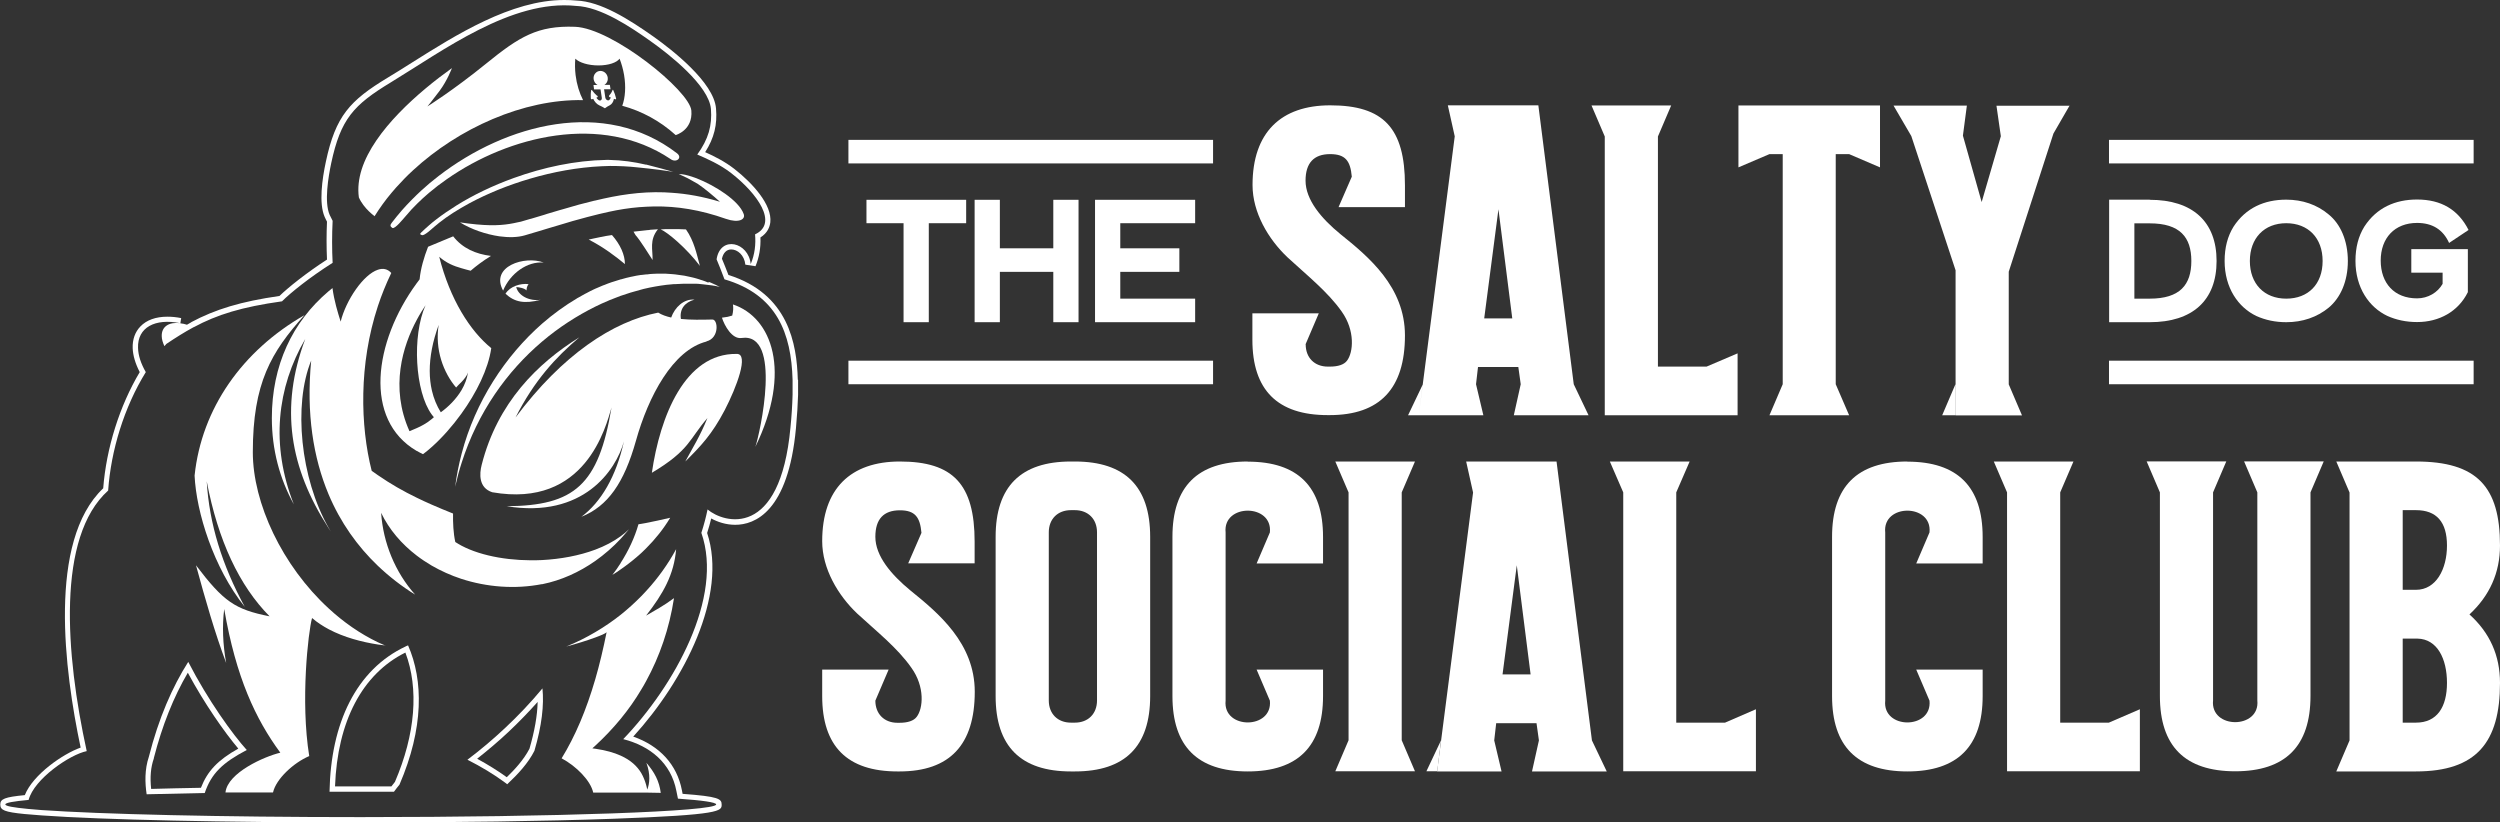<?xml version="1.0" encoding="UTF-8"?> <svg xmlns="http://www.w3.org/2000/svg" id="Layer_2" data-name="Layer 2" viewBox="0 0 177.3 58.32"><rect x="0" y="0" width="177.3" height="58.32" fill="#333333" stroke="none"/><defs><style> .cls-1 { fill: #fff; } </style></defs><g id="Layer_1-2" data-name="Layer 1"><g><path class="cls-1" d="M56.21,27.98c-.02.76-.07,1.54-.15,2.33-.73,7.96-4.73,6.8-5.88,5.82-.11.53-.25,1.08-.44,1.66,1.6,4.57-1.93,10.87-5.54,14.63,1.89.48,3.39,1.68,3.77,3.68l.11.54c1.73.12,2.71.26,2.71.41,0,.5-11.32.9-25.21.9-9.91,0-18.52-.21-22.63-.5l-.95-.08c-1.05-.1-1.62-.2-1.62-.32s.58-.22,1.65-.32c.39-1.49,2.93-3.22,4.12-3.46-1.51-6.91-2.14-15.18,1.52-18.48.2-2.85,1.13-5.9,2.67-8.4-.34-.59-.54-1.18-.55-1.72-.05-1.45,1.21-2.11,2.99-1.75-.79-.1-1.33.24-1.31.92,0,.22.08.47.19.71.05-.06.09-.11.14-.16.67-.45,1.29-.84,1.92-1.18-.02-.01-.05-.02-.07-.03-.01,0-.02,0-.03-.01.04.01.08.03.11.04,1.67-.9,3.42-1.44,6.27-1.84.61-.61,1.99-1.72,3.59-2.73-.05-.95-.05-2,0-2.98-.07-.13-.14-.27-.21-.42-.4-.91-.09-2.72.11-3.67.67-3.14,1.59-4.13,4.23-5.73C31.39,3.61,36.29-.06,40.85.42c1.76.06,3.91,1.52,5.29,2.5,1.32.93,4.14,3.15,4.28,4.81.09,1.17-.17,2.13-.97,3.23.67.29,1.6.69,2.41,1.32,1.85,1.44,3.36,3.56,1.69,4.34.06.71-.02,1.42-.31,2.11-.15-1.56-2.15-2.06-2.42-.34.18.42.36.89.56,1.42,3.72,1.09,4.74,3.83,4.83,7.14v1.04ZM56.58,26.93c-.07-2.56-.66-6.09-4.92-7.43-.15-.38-.3-.78-.46-1.15.09-.42.33-.66.66-.66.44,0,.93.4,1,1.08l.72.11c.26-.63.38-1.31.35-2.04.51-.32.66-.75.7-1.07.14-1.23-1.23-2.76-2.55-3.79-.67-.52-1.4-.89-2.07-1.19.64-1,.87-1.95.77-3.1-.15-1.86-3.15-4.18-4.43-5.09-1.74-1.23-3.75-2.5-5.47-2.56-.28-.03-.57-.04-.87-.04-3.75,0-7.67,2.47-10.81,4.45-.59.37-1.15.73-1.69,1.05-2.7,1.63-3.71,2.72-4.4,5.97-.27,1.26-.5,2.95-.09,3.9.05.12.11.23.17.35-.04.86-.04,1.81,0,2.69-1.47.95-2.74,1.97-3.37,2.58-2.72.39-4.54.94-6.28,1.87l.1.18h0s-.1-.17-.1-.17c-.09.05-.19.11-.28.16-.16-.05-.32-.09-.47-.1l.06-.37c-.34-.07-.67-.1-.98-.1-.82,0-1.48.24-1.91.69-.38.39-.57.92-.55,1.54.02.53.19,1.1.5,1.7-1.43,2.4-2.37,5.39-2.59,8.24-3.95,3.75-2.75,12.96-1.6,18.39-1.25.44-3.38,1.91-3.96,3.37-1.43.14-1.74.27-1.74.67s.31.53,1.71.67l1.23.1c4.3.31,12.98.5,22.64.5,6.72,0,13.05-.09,17.82-.26,7.76-.28,7.76-.55,7.76-1.01,0-.41-.22-.57-2.77-.76l-.05-.26c-.35-1.81-1.57-3.14-3.45-3.8,3.63-3.98,6.71-10.01,5.24-14.44.11-.35.21-.69.29-1.03.45.25,1.05.45,1.7.45,1.37,0,3.76-.89,4.31-6.86.08-.91.13-1.66.15-2.36v-1.06Z"></path><path class="cls-1" d="M37.55,53.1c-.41.79-1.07,1.5-1.61,2.02-.65-.47-1.35-.9-2.1-1.31.77-.61,1.53-1.25,2.24-1.92.71-.67,1.4-1.38,2.05-2.11-.02.97-.22,2.08-.58,3.32M35.83,51.62c-.86.81-1.75,1.56-2.68,2.26.97.49,1.87,1.03,2.68,1.63.05.04.1.07.14.11.77-.72,1.49-1.5,1.93-2.37.53-1.8.69-3.26.57-4.43-.82.99-1.71,1.93-2.65,2.81"></path><path class="cls-1" d="M14.25,55.87c-1.23.02-2.41.05-3.53.08-.09-.83-.03-1.54.19-2.16v-.03c.59-2.3,1.4-4.33,2.41-6.05,1.19,2.21,2.6,4.22,3.58,5.38-1.46.82-2.19,1.6-2.65,2.78M13.35,46.94c-1.13,1.78-2.1,4-2.79,6.72-.31.92-.28,1.87-.16,2.67,1.28-.03,2.66-.06,4.12-.09.47-1.39,1.27-2.15,2.98-3.05-.97-1.07-2.75-3.52-4.15-6.25"></path><path class="cls-1" d="M49.61,18.75c-.2-.72-.38-1.65-.96-2.48-.16,0-.33-.01-.51-.02-.23,0-.47,0-.73,0-.18,0-.36,0-.55.02.48.2,1.81,1.31,2.78,2.59,0,0,0,0,0,0,0,0,0,0,0,.01,0,0,0-.04-.04-.12"></path><path class="cls-1" d="M28.01,55.45c-.09.11-.17.22-.25.32-.72,0-1.44,0-2.18,0-.61,0-1.22,0-1.82,0,.17-4.61,1.93-7.97,4.99-9.49.97,2.56.71,5.79-.74,9.17M28.78,45.84c-3.52,1.65-5.32,5.45-5.41,10.31.73,0,1.46,0,2.21,0,.8,0,1.59,0,2.36,0,.13-.17.25-.34.39-.5,1.73-4.01,1.7-7.4.61-9.88-.06.02-.11.05-.17.07"></path><path class="cls-1" d="M38.56,18.62c-1.34-.51-3.82.27-2.88,1.99.51-1.23,1.72-2.09,2.88-1.99"></path><path class="cls-1" d="M37.48,20.15c-.56-.07-1.3.15-1.63.68.63.59,1.33.74,2.5.43-.83.12-1.59-.3-1.74-.9.16,0,.61.08.73.24,0-.08.02-.3.14-.44"></path><path class="cls-1" d="M47.95,38.95c-.58,1.07-1.3,2.07-2.13,2.97-.11.12-.23.24-.34.36-.46.47-.95.91-1.46,1.32-.57.45-1.17.86-1.8,1.23-.66.39-1.34.73-2.06,1.02.7-.18,1.49-.43,2.06-.64.41-.15.71-.28.8-.37-.24,1.19-.5,2.29-.8,3.32-.64,2.2-1.43,4.06-2.39,5.62,1.05.56,2.06,1.59,2.24,2.43h3.75s1.04.02,1.04.02c-.1-.82-.45-1.48-1.02-2.13.31.82.23,1.5.06,1.9-.02-.12-.05-.24-.08-.35-.08-.28-.19-.56-.34-.82-.29-.49-.75-.92-1.46-1.24-.48-.22-1.07-.38-1.8-.49-.07,0-.14-.02-.21-.03.07-.06.14-.13.21-.19.64-.59,1.24-1.22,1.8-1.9.54-.66,1.03-1.35,1.46-2.08.12-.19.23-.39.34-.59.97-1.77,1.65-3.75,1.98-5.89-.71.53-1.38.89-1.98,1.24h0s0,0,0,0c1.22-1.56,1.98-2.92,2.13-4.7"></path><path class="cls-1" d="M44.02,39.93c-.18.29-.38.57-.59.84.2-.12.4-.25.59-.39.52-.36,1.01-.75,1.46-1.16.12-.11.23-.22.34-.33.67-.67,1.25-1.4,1.71-2.17-.6.14-1.2.27-1.71.37-.12.02-.23.04-.34.06-.07.01-.14.02-.2.03-.27.95-.71,1.88-1.26,2.74"></path><path class="cls-1" d="M27.34,45.79c-.18-.08-.36-.16-.54-.24-1.27-.61-2.44-1.43-3.49-2.4-3.3-3.03-5.38-7.47-5.38-11.08,0-4.91,1.3-7.1,3.66-9.72-4.4,2.52-7.29,6.61-7.79,11.38.12,2.58,1.34,6.54,3.56,9.31-1.61-2.96-2.52-5.89-2.7-8.91.81,4.23,2.32,7.42,4.46,9.58-2.46-.49-3.26-1.04-5.22-3.62.66,2.42,1.33,4.77,2.14,6.93-.24-1.35-.29-2.61-.14-3.83.84,4.87,2.23,7.81,3.98,10.19-1.1.26-3.74,1.41-3.89,2.82h3.37s0-.02.01-.03c.22-.92,1.42-2.06,2.56-2.55-.63-3.91-.07-8.81.2-9.79.36.31.76.57,1.19.8,1.08.57,2.33.9,3.49,1.08.18.03.36.05.54.07"></path><path class="cls-1" d="M38.44,41.43h.02c1.34-.27,2.62-.85,3.76-1.65.65-.46,1.26-.99,1.8-1.57.2-.22.4-.45.59-.68-.18.18-.38.35-.59.5-.52.38-1.13.7-1.8.95-1.15.43-2.46.67-3.78.74-2.12.1-4.25-.25-5.71-1.02-.15-.08-.3-.17-.44-.26-.14-.63-.17-1.36-.16-2.02-.53-.21-1.03-.42-1.51-.63-.36-.16-.72-.32-1.06-.49-.95-.46-1.83-.96-2.76-1.6-.14-.1-.29-.2-.44-.31-.81-3.2-.92-7.55.44-11.68.26-.79.58-1.58.95-2.35-.27-.3-.6-.35-.95-.23-1.03.34-2.26,2.15-2.64,3.68-.21-.67-.46-1.47-.58-2.38-.09.07-.18.14-.27.22-2.58,2.18-4.03,5.27-4.03,9,0,2.24.56,4.31,1.56,6.12-1.66-4.2-1.2-8.28.81-11.73-1.83,4.88-1.1,9.15,1.65,13.41.05.08.11.16.16.24-.05-.09-.11-.18-.16-.27-1.99-3.5-2.51-8.71-1.23-11.85-.36,3.76.15,6.9,1.23,9.48.85,2.02,2.06,3.7,3.49,5.07.82.78,1.71,1.47,2.65,2.05-1.41-1.58-2.27-3.67-2.41-5.8.57,1.19,1.45,2.21,2.52,3.03.34.26.69.49,1.06.71.66.38,1.37.7,2.1.94,1.81.59,3.81.75,5.71.38"></path><path class="cls-1" d="M30.62,29.4c.05.07.1.13.15.19-.05.05-.1.09-.15.13-.38.31-.74.5-1.06.64-.19.09-.37.15-.52.22-1.4-3.12-.47-6.06.52-7.9.21-.4.43-.74.62-1.03-.97,2.16-.75,6.13.44,7.75M32.35,27.48c.1-.12.24-.25.38-.39.19-.2.37-.42.46-.67-.07.44-.23.86-.46,1.25-.39.65-.94,1.19-1.47,1.57-.29-.47-.5-.98-.63-1.54-.2-.87-.21-1.85,0-2.95.1-.54.27-1.12.48-1.71-.28,1.75.34,3.4,1.25,4.46M29.56,31.98c.14.08.29.16.44.23.2-.15.41-.32.62-.51.72-.64,1.45-1.46,2.1-2.36,1.07-1.48,1.91-3.17,2.12-4.65-.75-.61-1.48-1.47-2.12-2.56-.64-1.09-1.19-2.41-1.57-3.92.51.45,1.04.66,1.57.81.22.07.44.12.66.18.38-.33.87-.7,1.44-1.05-1.07-.13-2.02-.54-2.68-1.39l-1.78.74c-.29.74-.53,1.55-.6,2.31-.07.09-.14.18-.21.28-3.05,4.17-3.78,9.68,0,11.89"></path><path class="cls-1" d="M46.08,16.31c-.11,0-.22.02-.33.03-.26.03-.53.06-.82.09.04.08.09.16.14.24.36.4.96,1.4,1.21,1.77.02-.74-.24-1.41.38-2.18-.19.01-.39.02-.59.04"></path><path class="cls-1" d="M43.4,16.67c-.29.04-.58.09-.85.15-.16.03-.32.06-.48.1-.11.02-.22.05-.32.07,1.04.53,1.91,1.19,2.57,1.74,0-.67-.34-1.4-.91-2.05"></path><path class="cls-1" d="M52.24,25.1c-3.67-.05-5.43,4.43-6.01,8.43,2.7-1.61,2.64-2.38,3.94-3.88-.55,1.34-1.01,2.04-1.57,3.08,1.08-1.07,1.89-1.91,2.8-3.65.83-1.6,1.75-4.02.84-3.98"></path><path class="cls-1" d="M51.98,21.59c.04.25.02.51-.05.79-.26.08-.37.11-.73.15.18.57.72,1.54,1.39,1.44,2.92-.43,1.3,6.78.98,7.72,2.6-5.34,1.19-9.17-1.59-10.1"></path><path class="cls-1" d="M50.1,24.21c.94-.23.83-1.6.4-1.55-.76.02-1.52.03-2.21-.04-.11-.69.27-1.18.96-1.37-.75-.07-1.39.54-1.65,1.27-.35-.08-.67-.19-.92-.35-3.21.63-6.79,2.98-10.12,7.44,1.33-2.62,2.85-4.27,4.53-5.69-2.96,1.84-5.81,4.63-6.93,9.05-.16.62-.23,1.62.75,1.94,6.63,1.16,8.06-4.67,8.46-6.01-.92,5.49-2.62,6.97-7.44,7,5.42.88,7.75-2.53,8.32-4.6h0c-.55,2.49-1.63,4.32-3.02,5.35,1.88-.75,3.03-2.4,3.87-5.39.88-3.15,2.62-6.44,5.01-7.04"></path><path class="cls-1" d="M50.25,20.05c-.14-.06-.29-.12-.44-.17-.07-.02-.15-.04-.22-.07-.14-.04-.28-.09-.42-.12-.07-.02-.15-.03-.22-.05-.14-.03-.28-.06-.42-.09-.07-.01-.15-.02-.22-.03-.14-.02-.28-.04-.43-.06-.07,0-.15-.01-.22-.02-.14-.01-.29-.02-.44-.03-.07,0-.15,0-.22,0-.15,0-.29,0-.44,0-.08,0-.15,0-.23.01-.15,0-.29.02-.43.04-.03,0-.05,0-.07,0-.11.01-.23.03-.34.04-.01,0-.03,0-.04,0-.21.03-.43.07-.64.12-.02,0-.04,0-.06.01-.23.05-.47.11-.7.18,0,0-.02,0-.02,0-.18.05-.36.11-.54.17-.04.01-.08.03-.13.04-.17.06-.34.12-.5.19-.03.01-.06.02-.09.03-.18.07-.36.15-.54.23-.02,0-.04.02-.06.03-.01,0-.02,0-.03.01-.19.09-.37.18-.55.28-.04.02-.08.04-.12.06-.16.09-.32.18-.48.27-.02.01-.05.02-.07.04h0c-.86.51-1.69,1.11-2.47,1.79-2.62,2.3-4.74,5.53-5.71,9.22-.2.76-.36,1.55-.46,2.35.13-.58.28-1.15.46-1.7,1.14-3.59,3.22-6.49,5.71-8.6,1.19-1.01,2.47-1.83,3.78-2.48.29-.14.58-.28.88-.4.02,0,.04-.02.06-.03.27-.11.55-.22.82-.32.02,0,.04-.01.06-.02.23-.08.47-.16.7-.23.01,0,.03,0,.04-.01.21-.06.43-.12.64-.18.08-.02.15-.04.22-.06.28-.07.55-.12.82-.17.04,0,.08-.01.12-.02.18-.03.35-.06.53-.08.05,0,.09-.01.14-.02.18-.02.35-.04.53-.05.03,0,.07,0,.1,0,.42-.03.83-.04,1.24-.03.05,0,.11,0,.16,0,.14,0,.29.01.43.03.06,0,.13.01.19.02.14.01.27.03.41.05.06,0,.11.01.17.02.19.03.38.06.56.11-.2-.11-.41-.2-.61-.29-.06-.03-.13-.05-.19-.07"></path><path class="cls-1" d="M31.12,12.47c-.44.34-.86.69-1.25,1.05-.23.21-.45.43-.67.65-.25.25-.48.5-.71.76-.24.28-.48.57-.7.86-.13.17-.14.26.04.38.2.07.74-.62,1-.91.24-.29.5-.57.78-.84.25-.25.53-.5.81-.74.4-.34.83-.67,1.28-.98,4.39-3.07,10.96-4.69,15.84-1.43.41.32.89-.08.47-.4-5.14-3.95-12.11-2.08-16.9,1.61"></path><path class="cls-1" d="M48.75,12.63c.09.05.19.1.31.17.13.07.27.15.44.25.49.33,1.1.85,1.56,1.26-1.22-.37-2.35-.57-3.44-.64-.17-.01-.34-.02-.51-.03-1.7-.06-3.29.19-4.93.59,0,0-.01,0-.02,0-.36.09-.73.18-1.1.28-.39.11-.78.22-1.18.34-.06.02-.12.03-.18.05-.3.09-.6.18-.91.27-.06.02-.12.04-.18.06-.31.09-.62.19-.97.29h0s-.01,0-.02,0c-.21.06-.44.13-.68.2-.07.02-.16.04-.24.05-.18.04-.36.08-.56.11-.8.13-1.78.15-3.52-.11.81.5,1.84.85,2.8.99.66.09,1.29.08,1.8-.07.31-.09.66-.2,1.01-.3.22-.07.44-.13.66-.2.34-.1.68-.2,1.01-.3.24-.07.47-.14.7-.21.36-.1.71-.2,1.06-.29.28-.07.55-.14.83-.21.24-.06.47-.11.7-.16.18-.04.36-.07.54-.11.7-.13,1.41-.22,2.12-.25.19-.01.37-.02.56-.02h.01c1.57-.02,3.22.23,5.06.88.92.32,1.39.04,1.27-.32h0s0-.02-.01-.03c-.34-.95-2.04-2.02-3.35-2.53-.07-.03-.13-.05-.2-.07-.43-.15-.8-.24-1.05-.22.09.04.24.1.59.27"></path><path class="cls-1" d="M45.82,11.68c-.86-.2-1.7-.32-2.63-.34h-.03s-.1,0-.15,0c-2.22.04-4.48.53-6.56,1.28-1.5.54-2.89,1.21-4.09,1.96-.51.32-.98.64-1.42.98-.17.13-.33.26-.49.4-.2.17-.39.35-.57.52-.11.1-.11.15.06.2.18.02.63-.4.84-.58.11-.1.23-.19.35-.29.6-.48,1.34-.95,2.17-1.4,1.25-.67,2.72-1.28,4.3-1.74,1.63-.48,3.36-.8,5.07-.88h0c.19-.01.39-.02.59-.02.66,0,1.3.03,1.94.1.56.05,1.09.12,1.52.17.61.08,1.02.15,1.03.15-.17-.05-.45-.13-.78-.22-.34-.09-.74-.2-1.15-.3"></path><path class="cls-1" d="M26.58,15.31c.35-.56.75-1.12,1.2-1.65.1-.12.21-.24.31-.36.38-.42.78-.84,1.21-1.23,3.22-2.97,7.82-5.05,12.05-4.97-.26-.51-.45-1.12-.53-1.78-.05-.41-.05-.8-.02-1.16.28.28.92.48,1.64.48s1.3-.2,1.5-.48c.14.36.25.75.32,1.16.14.84.08,1.61-.13,2.18,1.38.38,2.66,1.06,3.79,2.08,0,0,1.23-.34,1.11-1.74-.12-1.4-5.6-5.84-8.25-5.94-2.65-.1-3.95.7-6.29,2.6-2.34,1.9-4.18,3.05-4.18,3.05,0,0,.3-.35.86-1.1.56-.75.88-1.62.88-1.62-2.35,1.68-5.52,4.42-6.4,7.18-.21.67-.29,1.33-.2,1.99.35.8,1.13,1.34,1.13,1.34"></path><path class="cls-1" d="M42.33,6.78c-.13-.12-.23-.22-.35-.39-.02-.02-.05-.02-.05,0-.04.2-.04.35-.03.58,0,.05.05.09.09.07.03-.01.05-.02.08-.03.1.21.25.38.45.47.11.05.22.1.33.17.03.02.05.03.05.03,0,0,.02-.01.04-.03.09-.07.18-.12.28-.17.18-.09.28-.26.32-.47.03.01.06.02.09.03.04.02.08-.02.06-.07-.06-.23-.1-.37-.2-.58-.01-.03-.05-.03-.05,0-.07.18-.14.28-.24.39-.03.03,0,.1.04.11.03,0,.05.02.08.03-.03.06-.06.12-.1.16-.09.1-.26,0-.29-.15l-.09-.6h.46l-.05-.31h-.39s.09-.06.12-.1c.1-.11.14-.26.12-.42-.04-.27-.26-.47-.52-.47-.14,0-.27.06-.36.17-.1.11-.14.26-.12.42.03.18.13.33.28.41h-.29l.04.31h.46l.09.6c.02.16-.12.25-.24.15-.06-.05-.11-.1-.15-.16.02,0,.04-.02.07-.03.04-.02.04-.08,0-.11"></path><path class="cls-1" d="M92.6,24.43c0,.94.63,1.57,1.57,1.57h.14c.59,0,1.01-.14,1.22-.42.45-.59.59-2.13-.38-3.49-.98-1.39-2.44-2.55-3.84-3.84-1.36-1.29-2.48-3.17-2.48-5.13,0-3.73,2.02-5.65,5.51-5.65,3.77,0,5.3,1.6,5.3,5.68v1.54h-4.71l.94-2.16c-.1-1.12-.45-1.6-1.54-1.6-1.15,0-1.74.63-1.74,1.88,0,1.36,1.12,2.69,2.48,3.8,1.99,1.6,4.57,3.73,4.57,7.18,0,3.77-1.78,5.65-5.34,5.65h-.14c-3.56,0-5.34-1.78-5.34-5.34v-1.88h4.71l-.94,2.2Z"></path></g><path class="cls-1" d="M106.27,14.84l-1.01,7.74h1.99l-.98-7.74ZM100.9,27.25l-.28,2.2,2.55-19.78-.49-2.2h6.42l2.51,19.78,1.05,2.2h-5.3l.49-2.2-.17-1.22h-2.86l-.14,1.22.52,2.2h-5.34l1.05-2.2Z"></path><polygon class="cls-1" points="123.23 29.45 113.81 29.45 113.81 9.68 112.87 7.48 117.58 7.48 118.52 7.48 117.58 9.68 117.58 26 121.03 26 123.23 25.06 123.23 29.45"></polygon><polygon class="cls-1" points="123.29 7.48 133.33 7.48 133.33 11.87 131.14 10.93 130.19 10.93 130.19 27.25 131.14 29.45 125.49 29.45 126.43 27.25 126.43 10.93 125.49 10.93 123.29 11.87 123.29 7.48"></polygon><path class="cls-1" d="M138.68,27.25v2.2h-.94l.94-2.2ZM146.78,7.48l-1.15,1.99-3.17,9.8v7.99l.94,2.2h-4.71v-10.29l-3.14-9.52-1.26-2.16h5.2l-.28,2.13,1.33,4.71,1.36-4.67-.31-2.16h5.2Z"></path><g><path class="cls-1" d="M63.82,32.73c-3.49,0-5.51,1.92-5.51,5.65,0,1.95,1.12,3.84,2.48,5.13,1.4,1.29,2.86,2.44,3.84,3.84.98,1.36.84,2.9.38,3.49-.21.28-.63.42-1.22.42h-.14c-.94,0-1.57-.63-1.57-1.57l.94-2.2h-4.71v1.88c0,3.56,1.78,5.34,5.34,5.34h.14c3.56,0,5.34-1.88,5.34-5.65,0-3.45-2.58-5.58-4.57-7.19-1.36-1.12-2.48-2.44-2.48-3.8,0-1.26.59-1.88,1.74-1.88,1.08,0,1.43.49,1.53,1.6l-.94,2.16h4.71v-1.53c0-4.08-1.53-5.69-5.3-5.69"></path><path class="cls-1" d="M77.8,49.68c0,.94-.63,1.57-1.57,1.57h-.28c-.94,0-1.57-.63-1.57-1.57v-11.93c0-.94.63-1.57,1.57-1.57h.28c.94,0,1.57.63,1.57,1.57v11.93ZM76.23,32.73h-.28c-3.56,0-5.34,1.78-5.34,5.34v11.3c0,3.56,1.78,5.34,5.34,5.34h.28c3.56,0,5.34-1.78,5.34-5.34v-11.3c0-3.56-1.78-5.34-5.34-5.34"></path><path class="cls-1" d="M88.49,32.73c-3.56,0-5.34,1.78-5.34,5.34v11.3c0,3.56,1.78,5.34,5.34,5.34s5.34-1.78,5.34-5.34v-1.88h-4.71l.94,2.2c.21,2.06-3.35,2.06-3.14,0v-11.93c-.21-2.06,3.35-2.06,3.14,0l-.94,2.2h4.71v-1.88c0-3.56-1.78-5.34-5.34-5.34"></path></g><polygon class="cls-1" points="100.35 32.73 94.7 32.73 95.64 34.92 95.64 52.5 94.7 54.7 100.35 54.7 99.41 52.5 99.41 34.92 100.35 32.73"></polygon><polygon class="cls-1" points="101.16 54.7 101.93 54.7 102.2 52.5 101.16 54.7"></polygon><path class="cls-1" d="M106.56,47.83l1.01-7.74.98,7.74h-1.99ZM110.4,32.73h-6.42l.49,2.2-2.55,19.78h4.57l-.52-2.2.14-1.22h2.86l.17,1.22-.49,2.2h5.3l-1.05-2.2-2.51-19.78Z"></path><polygon class="cls-1" points="118.88 51.25 118.88 34.92 119.83 32.73 118.88 32.73 114.17 32.73 115.12 34.92 115.12 54.7 124.53 54.7 124.53 50.3 122.34 51.25 118.88 51.25"></polygon><path class="cls-1" d="M135.27,32.73c-3.56,0-5.34,1.78-5.34,5.34v11.3c0,3.56,1.78,5.34,5.34,5.34s5.34-1.78,5.34-5.34v-1.88h-4.71l.94,2.2c.21,2.06-3.35,2.06-3.14,0v-11.93c-.21-2.06,3.35-2.06,3.14,0l-.94,2.2h4.71v-1.88c0-3.56-1.78-5.34-5.34-5.34"></path><polygon class="cls-1" points="146.11 51.25 146.11 34.92 147.05 32.73 146.11 32.73 141.4 32.73 142.34 34.92 142.34 54.7 151.76 54.7 151.76 50.3 149.56 51.25 146.11 51.25"></polygon><g><path class="cls-1" d="M160.09,34.92v14.75c.21,2.06-3.35,2.06-3.14,0v-14.75l.94-2.2h-5.65l.94,2.2v14.44c0,3.56,1.78,5.34,5.34,5.34s5.34-1.78,5.34-5.34v-14.44l.94-2.2h-5.65l.94,2.2Z"></path><path class="cls-1" d="M171.34,41.83h-.94v-5.65h.94c1.46,0,2.2.84,2.2,2.51s-.77,3.14-2.2,3.14M171.34,51.25h-.94v-5.96h1.05c1.4.03,2.09,1.43,2.09,3.14s-.7,2.82-2.2,2.82M175.14,43.57c1.43-1.33,2.16-2.96,2.16-4.88,0-4.18-1.64-5.96-5.96-5.96h-5.65l.94,2.2v17.58l-.94,2.2h5.65c4.29,0,5.96-2.06,5.96-6.28,0-1.95-.73-3.56-2.16-4.85"></path></g><rect class="cls-1" x="149.57" y="9.92" width="25.86" height="1.67"></rect><rect class="cls-1" x="149.57" y="25.58" width="25.86" height="1.67"></rect><g><path class="cls-1" d="M151.37,15.83v5.35h1.09c2.14,0,2.95-.98,2.95-2.67s-.81-2.67-2.95-2.67h-1.09ZM152.46,14.17c3.03,0,4.74,1.54,4.74,4.34s-1.71,4.34-4.74,4.34h-2.88v-8.69h2.88Z"></path><path class="cls-1" d="M162.14,15.83c-1.56,0-2.58,1.06-2.58,2.68s1.02,2.67,2.58,2.67,2.58-1.03,2.58-2.67-1.03-2.68-2.58-2.68M165.15,15.21c.84.68,1.36,1.86,1.36,3.3s-.52,2.61-1.36,3.31c-.83.68-1.86,1.03-3.01,1.03-.77,0-1.48-.15-2.12-.44-1.28-.61-2.25-1.99-2.25-3.9,0-.95.21-1.75.63-2.43.87-1.34,2.19-1.92,3.74-1.92,1.14,0,2.18.35,3.01,1.05"></path><path class="cls-1" d="M175.02,17.69v3.03c-.68,1.38-2.04,2.12-3.6,2.12-.77,0-1.48-.15-2.12-.44-1.28-.61-2.25-1.99-2.25-3.9,0-.95.21-1.75.63-2.43.87-1.34,2.19-1.92,3.74-1.92,1.71,0,2.92.72,3.65,2.16l-1.38.92c-.43-.95-1.19-1.42-2.27-1.42-1.59,0-2.58,1.07-2.58,2.67s.96,2.68,2.58,2.68c.77,0,1.46-.41,1.81-1.03v-.79h-2.22v-1.67h4.01Z"></path></g><polygon class="cls-1" points="65.87 22.85 64.08 22.85 64.08 15.83 61.45 15.83 61.45 14.17 68.52 14.17 68.52 15.83 65.87 15.83 65.87 22.85"></polygon><polygon class="cls-1" points="76.49 14.17 76.49 22.85 74.7 22.85 74.7 19.28 70.91 19.28 70.91 22.85 69.12 22.85 69.12 14.17 70.91 14.17 70.91 17.61 74.7 17.61 74.7 14.17 76.49 14.17"></polygon><polygon class="cls-1" points="84.76 14.17 84.76 15.83 79.45 15.83 79.45 17.61 83.64 17.61 83.64 19.28 79.45 19.28 79.45 21.18 84.76 21.18 84.76 22.85 77.66 22.85 77.66 14.17 84.76 14.17"></polygon><rect class="cls-1" x="60.17" y="9.92" width="25.86" height="1.67"></rect><rect class="cls-1" x="60.17" y="25.58" width="25.86" height="1.67"></rect></g></svg> 